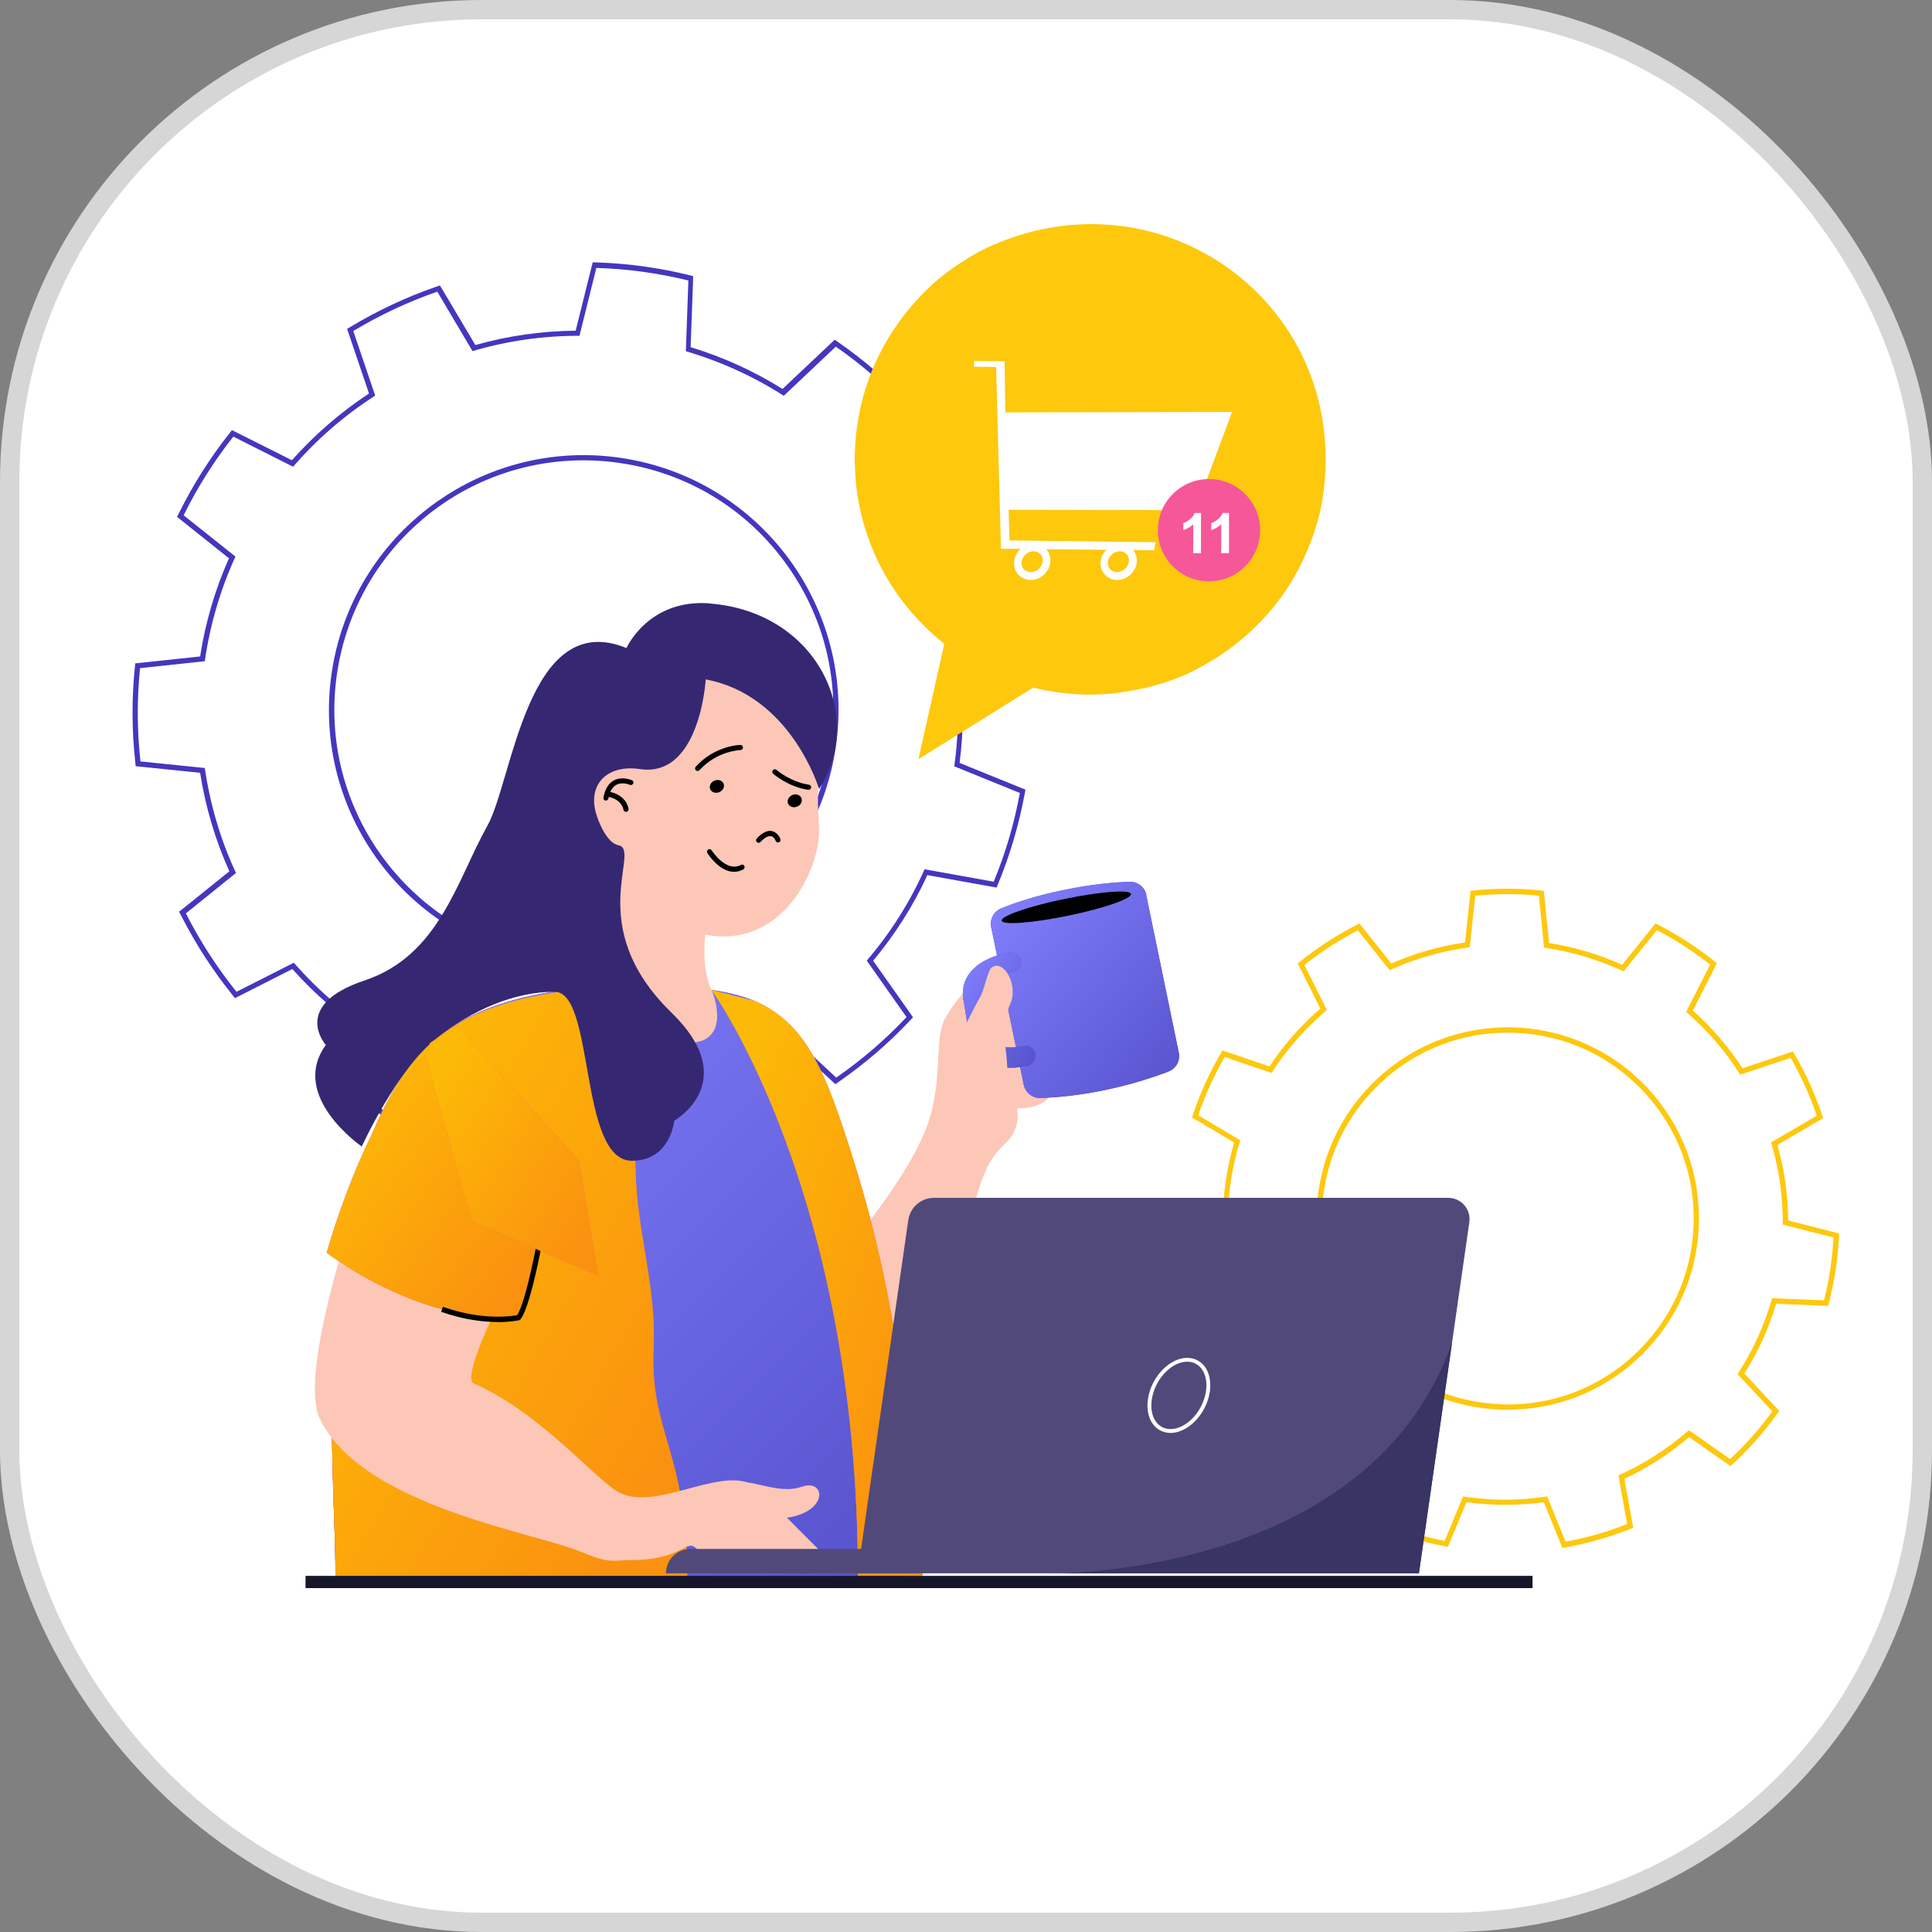 <svg width="200" height="200" viewBox="0 0 200 200" fill="none" xmlns="http://www.w3.org/2000/svg">
<rect x="0" y="0" width="200" height="200" fill="#808080" stroke="none"/>
<rect x="1" y="1" width="198" height="198" rx="48.87" fill="white" stroke="#D6D6D6" stroke-width="2"/>
<path d="M161.725 160.218L159.82 155.506C157.178 155.869 154.492 155.869 151.806 155.506L149.89 160.13L149.67 160.086C147.27 159.635 144.946 158.941 142.767 158.016L142.557 157.928L143.471 153.051C141.038 151.917 138.77 150.453 136.722 148.691L132.671 151.499L132.506 151.344C131.625 150.519 130.788 149.638 130.018 148.735C129.258 147.854 128.52 146.897 127.816 145.884L127.683 145.697L131.074 142.107C129.643 139.839 128.52 137.373 127.76 134.786L122.806 134.962L122.751 134.742C122.168 132.419 121.826 130.019 121.738 127.608V127.388L126.583 126.188C126.616 123.512 127.012 120.848 127.76 118.272L123.401 115.684L123.467 115.475C124.227 113.185 125.228 110.983 126.439 108.936L126.549 108.737L131.416 110.4C132.891 108.165 134.664 106.15 136.678 104.411L134.344 99.731L134.52 99.588C136.403 98.08 138.418 96.77 140.532 95.691L140.73 95.592L144.033 99.743C146.466 98.675 149.031 97.937 151.662 97.563L152.235 92.212L152.455 92.19C154.811 91.937 157.211 91.937 159.589 92.19L159.81 92.212L160.36 97.618C162.98 98.036 165.535 98.796 167.924 99.875L171.37 95.592L171.568 95.691C173.693 96.781 175.707 98.08 177.557 99.566L177.733 99.71L175.245 104.62C176.236 105.501 177.172 106.447 178.008 107.427C178.867 108.429 179.671 109.486 180.386 110.587L185.616 108.847L185.726 109.046C186.937 111.115 187.917 113.306 188.666 115.541L188.732 115.75L183.998 118.525C184.724 121.068 185.088 123.699 185.11 126.342L190.383 127.685V127.905C190.262 130.283 189.899 132.661 189.304 134.962L189.249 135.182L183.865 134.962C183.106 137.505 182.005 139.939 180.574 142.184L184.185 146.06L184.053 146.247C182.687 148.174 181.091 149.979 179.307 151.62L179.142 151.774L174.86 148.768C172.812 150.519 170.555 151.961 168.155 153.084L169.069 158.148L168.859 158.236C166.635 159.128 164.312 159.789 161.945 160.207L161.725 160.251V160.218ZM160.162 154.901L162.066 159.591C164.246 159.194 166.382 158.589 168.441 157.774L167.538 152.732L167.736 152.644C170.192 151.521 172.492 150.056 174.573 148.273C174.595 148.251 174.628 148.218 174.672 148.185L174.838 148.064L175.014 148.174L179.098 151.047C180.728 149.528 182.203 147.865 183.469 146.104L179.869 142.24L179.99 142.063C181.476 139.751 182.621 137.241 183.392 134.599L183.447 134.39L188.82 134.61C189.359 132.485 189.69 130.294 189.8 128.103L184.548 126.771V126.551C184.548 123.809 184.174 121.09 183.403 118.47L183.348 118.261L188.071 115.497C187.377 113.438 186.464 111.424 185.363 109.508L180.155 111.248L180.034 111.071C179.308 109.926 178.482 108.825 177.59 107.791C176.72 106.767 175.751 105.798 174.716 104.895L174.551 104.752L177.028 99.853C175.322 98.498 173.461 97.298 171.513 96.285L168.078 100.557L167.88 100.469C165.402 99.324 162.771 98.543 160.052 98.135L159.842 98.102L159.303 92.718C157.112 92.509 154.899 92.509 152.719 92.718L152.147 98.058L151.938 98.091C149.218 98.465 146.565 99.214 144.055 100.348L143.857 100.436L140.565 96.308C138.627 97.309 136.766 98.52 135.027 99.897L137.35 104.543L137.207 104.686C137.207 104.686 137.141 104.752 137.097 104.785C135.027 106.557 133.232 108.616 131.746 110.895L131.625 111.071L126.781 109.42C125.68 111.325 124.755 113.35 124.039 115.453L128.388 118.04L128.322 118.25C127.518 120.914 127.111 123.666 127.1 126.43V126.639L122.267 127.839C122.366 130.063 122.674 132.265 123.203 134.412L128.146 134.236L128.201 134.445C128.972 137.131 130.128 139.674 131.625 142.008L131.746 142.184L128.377 145.763C129.038 146.687 129.72 147.579 130.425 148.394C131.14 149.22 131.911 150.034 132.715 150.805L136.755 148.009L136.921 148.152C139.034 149.99 141.379 151.499 143.901 152.655L144.099 152.743L143.185 157.609C145.2 158.435 147.336 159.073 149.549 159.514L151.453 154.912L151.662 154.945C154.437 155.352 157.222 155.352 159.942 154.945L160.151 154.912L160.162 154.901ZM156.11 145.939C155.868 145.939 155.626 145.939 155.384 145.928C150.099 145.741 145.2 143.506 141.6 139.63C137.999 135.766 136.117 130.723 136.304 125.439C136.491 120.154 138.726 115.255 142.591 111.655C146.455 108.055 151.497 106.183 156.782 106.359C162.066 106.546 166.966 108.781 170.566 112.646C174.166 116.51 176.049 121.552 175.861 126.837C175.674 132.122 173.439 137.01 169.564 140.621C165.876 144.056 161.109 145.928 156.099 145.928L156.11 145.939ZM155.406 145.377C160.547 145.564 165.446 143.737 169.201 140.225C172.966 136.724 175.135 131.968 175.322 126.826C175.509 121.685 173.682 116.785 170.169 113.031C166.668 109.266 161.912 107.097 156.771 106.91C151.64 106.723 146.73 108.55 142.976 112.051C139.211 115.552 137.042 120.308 136.854 125.45C136.667 130.591 138.495 135.491 141.996 139.245C145.497 143.01 150.253 145.179 155.395 145.366L155.406 145.377Z" fill="#FEC80D"/>
<path d="M61.783 27.737C64.987 27.836 68.157 28.276 71.262 29.036L70.998 36.358C74.554 37.404 77.978 38.945 81.138 40.971L86.521 35.884C89.109 37.679 91.542 39.77 93.766 42.116L89.527 48.226C90.727 49.613 91.85 51.088 92.874 52.674C93.898 54.259 94.801 55.889 95.571 57.562L102.882 56.197C104.115 59.191 105.017 62.263 105.59 65.357L98.742 68.186C99.293 71.897 99.304 75.651 98.786 79.328L105.579 82.091C104.995 85.24 104.093 88.312 102.871 91.273L95.714 89.985C94.206 93.365 92.202 96.558 89.725 99.442L93.843 105.289C91.685 107.59 89.252 109.692 86.565 111.553L81.402 106.753C81.402 106.753 81.314 106.808 81.259 106.841C78.066 108.9 74.686 110.441 71.207 111.476L71.493 118.401C68.356 119.194 65.152 119.634 61.959 119.755L60.275 113.116C60.164 113.116 60.043 113.116 59.933 113.116C56.256 113.116 52.601 112.588 49.078 111.564L45.676 117.388C42.637 116.364 39.687 115.043 36.89 113.392L39.015 107.039C35.866 105.046 32.96 102.569 30.416 99.663L24.482 102.668C23.48 101.424 22.534 100.114 21.653 98.749C20.761 97.373 19.968 95.975 19.242 94.554L24.427 90.371C22.798 86.87 21.741 83.203 21.201 79.504L14.541 78.822C14.177 75.607 14.177 72.37 14.497 69.166L21.201 68.451C21.73 64.718 22.798 61.063 24.372 57.617L19.011 53.345C20.42 50.483 22.137 47.752 24.152 45.198L30.34 48.314C32.718 45.573 35.492 43.117 38.696 41.048C38.751 41.015 38.795 40.993 38.839 40.949L36.571 34.266C39.378 32.581 42.285 31.227 45.269 30.192L48.913 36.346C52.535 35.279 56.234 34.761 59.922 34.761H59.988L61.739 27.715L61.783 27.737ZM60.462 99.872C73.046 99.872 84.187 90.833 86.411 78.018C88.91 63.661 79.299 50.009 64.954 47.51C63.423 47.246 61.904 47.114 60.396 47.114C47.812 47.114 36.681 56.153 34.446 68.968C31.947 83.314 41.547 96.976 55.904 99.475C57.434 99.74 58.953 99.872 60.462 99.872ZM61.353 27.175L61.243 27.605L59.592 34.233C56.08 34.266 52.59 34.761 49.21 35.719L45.775 29.939L45.544 29.554L45.114 29.697C42.087 30.743 39.125 32.13 36.318 33.814L35.932 34.045L36.075 34.464L38.2 40.739C35.228 42.688 32.563 45.011 30.218 47.642L24.405 44.725L24.009 44.527L23.734 44.879C21.73 47.411 19.98 50.186 18.526 53.114L18.328 53.511L18.68 53.786L23.701 57.793C22.258 61.041 21.257 64.454 20.717 67.955L14.442 68.627L14.001 68.671L13.957 69.111C13.627 72.37 13.649 75.662 14.001 78.877L14.045 79.317L14.486 79.361L20.717 80C21.268 83.534 22.28 86.958 23.745 90.195L18.89 94.103L18.537 94.378L18.746 94.774C19.506 96.261 20.332 97.692 21.18 99.013C22.049 100.356 23.018 101.688 24.042 102.977L24.317 103.329L24.714 103.131L30.262 100.312C32.641 102.977 35.349 105.311 38.332 107.237L36.351 113.182L36.208 113.601L36.593 113.832C39.356 115.461 42.34 116.827 45.478 117.884L45.907 118.027L46.138 117.641L49.331 112.192C52.777 113.149 56.311 113.634 59.834 113.645L61.408 119.876L61.519 120.306H61.959C65.218 120.174 68.466 119.711 71.603 118.929L72.033 118.819L72.011 118.368L71.746 111.861C75.104 110.815 78.319 109.329 81.303 107.424L86.158 111.938L86.477 112.236L86.841 111.982C89.538 110.111 92.015 107.975 94.206 105.641L94.514 105.311L94.261 104.947L90.386 99.454C92.643 96.756 94.536 93.784 96.001 90.591L102.728 91.802L103.168 91.879L103.333 91.472C104.566 88.488 105.48 85.361 106.074 82.18L106.151 81.739L105.733 81.574L99.337 78.976C99.788 75.508 99.766 71.996 99.293 68.528L105.744 65.863L106.151 65.687L106.074 65.247C105.491 62.098 104.577 58.982 103.333 55.977L103.157 55.558L102.716 55.646L95.825 56.934C95.087 55.371 94.228 53.83 93.281 52.365C92.356 50.923 91.311 49.525 90.165 48.182L94.162 42.424L94.415 42.06L94.107 41.73C91.905 39.396 89.439 37.271 86.775 35.422L86.411 35.169L86.081 35.477L81.006 40.266C78.055 38.416 74.862 36.963 71.493 35.939L71.746 29.036V28.585L71.328 28.475C68.179 27.704 64.954 27.264 61.728 27.165H61.287L61.353 27.175ZM60.462 99.31C58.975 99.31 57.478 99.178 56.003 98.925C41.977 96.481 32.552 83.082 34.996 69.056C37.154 56.659 47.845 47.653 60.407 47.653C61.893 47.653 63.39 47.785 64.865 48.039C71.658 49.217 77.593 52.982 81.556 58.619C85.531 64.256 87.061 71.115 85.872 77.908C83.714 90.305 73.024 99.299 60.462 99.299V99.31Z" fill="#4536BE"/>
<path d="M108.529 107.247C107.703 105.86 108.055 105.199 107.494 104.341C106.921 103.482 106.492 103.372 104.037 103.889C102.33 104.241 101.383 105.133 101.383 105.133C101.383 105.133 102.308 102.634 103.949 102.161C105.457 101.731 107.824 100.223 107.505 98.715C107.307 97.812 104.962 99.21 103.938 99.606C101.196 100.652 99.016 103.361 97.816 105.475C96.616 107.588 97.772 112.311 95.713 117.211C92.543 124.752 83.251 134.177 78.329 141.652C75.797 145.505 82.238 162.912 87.963 161.734C95.449 160.181 98.4 132.624 101.317 123.123C102.804 118.279 104.455 118.873 105.182 116.638C105.6 115.35 105.006 114.623 105.523 114.701C106.338 114.833 108.297 114.359 108.771 113.313C109.2 112.345 109.222 110.561 109.178 110.286C109.057 109.482 109.376 108.634 108.551 107.247H108.529Z" fill="#FCC7B7"/>
<path d="M118.68 92.659C118.515 91.844 117.777 91.261 116.94 91.283C115.509 91.327 113.087 91.514 110.015 92.153C107.12 92.747 104.951 93.507 103.663 94.024C102.881 94.332 102.441 95.158 102.606 95.973L105.975 112.289C106.151 113.115 106.878 113.687 107.714 113.665C109.101 113.621 111.391 113.456 114.287 112.862C117.359 112.223 119.649 111.43 120.981 110.913C121.762 110.605 122.203 109.779 122.027 108.964L118.658 92.67L118.68 92.659Z" fill="#5B44D9"/>
<path d="M118.68 92.659C118.515 91.844 117.777 91.261 116.94 91.283C115.509 91.327 113.087 91.514 110.015 92.153C107.12 92.747 104.951 93.507 103.663 94.024C102.881 94.332 102.441 95.158 102.606 95.973L105.975 112.289C106.151 113.115 106.878 113.687 107.714 113.665C109.101 113.621 111.391 113.456 114.287 112.862C117.359 112.223 119.649 111.43 120.981 110.913C121.762 110.605 122.203 109.779 122.027 108.964L118.658 92.67L118.68 92.659Z" fill="url(#paint0_linear_1921_44879)"/>
<path d="M105.941 108.281C104.708 108.535 103.816 108.48 103.288 108.116C102.506 107.577 102.286 106.179 102.055 104.703C101.978 104.208 101.9 103.713 101.801 103.228C101.702 102.766 101.768 102.391 101.999 102.061C102.616 101.169 104.223 100.762 104.796 100.674C105.346 100.586 105.765 100.057 105.677 99.485C105.589 98.912 105.06 98.516 104.488 98.604C104.19 98.648 101.537 99.078 100.293 100.861C99.732 101.665 99.544 102.634 99.754 103.657C99.842 104.109 99.919 104.571 99.985 105.034C100.271 106.872 100.568 108.788 102.099 109.834C103.134 110.549 104.532 110.715 106.37 110.329C106.932 110.208 107.295 109.658 107.185 109.096C107.064 108.535 106.514 108.171 105.952 108.281H105.941Z" fill="#5B44D9"/>
<path d="M105.941 108.281C104.708 108.535 103.816 108.48 103.288 108.116C102.506 107.577 102.286 106.179 102.055 104.703C101.978 104.208 101.9 103.713 101.801 103.228C101.702 102.766 101.768 102.391 101.999 102.061C102.616 101.169 104.223 100.762 104.796 100.674C105.346 100.586 105.765 100.057 105.677 99.485C105.589 98.912 105.06 98.516 104.488 98.604C104.19 98.648 101.537 99.078 100.293 100.861C99.732 101.665 99.544 102.634 99.754 103.657C99.842 104.109 99.919 104.571 99.985 105.034C100.271 106.872 100.568 108.788 102.099 109.834C103.134 110.549 104.532 110.715 106.37 110.329C106.932 110.208 107.295 109.658 107.185 109.096C107.064 108.535 106.514 108.171 105.952 108.281H105.941Z" fill="url(#paint1_linear_1921_44879)"/>
<path d="M110.213 93.056C106.513 93.815 103.596 94.828 103.695 95.313C103.794 95.786 106.877 95.555 110.565 94.795C114.264 94.035 117.182 93.023 117.083 92.538C116.983 92.065 113.901 92.296 110.213 93.056Z" fill="black"/>
<path d="M102.649 100.168C102.231 100.487 101.934 102.392 101.482 103.162C101.031 103.933 99.511 106.994 99.511 106.994L102.143 115.735C106.381 111.298 102.66 108.194 104.565 103.966C105.479 101.962 103.871 99.232 102.66 100.168H102.649Z" fill="#FCC7B7"/>
<path d="M66.251 102.041C51.95 102.041 45.597 105.795 41.931 111.035C31.802 125.48 34.764 152.31 34.731 163.166H93.588C93.115 144.703 91.078 132.174 85.155 115.131C82.182 106.599 82.909 102.041 66.262 102.041H66.251Z" fill="#5B44D9"/>
<path d="M66.251 102.041C51.95 102.041 45.597 105.795 41.931 111.035C31.802 125.48 34.764 152.31 34.731 163.166H93.588C93.115 144.703 91.078 132.174 85.155 115.131C82.182 106.599 82.909 102.041 66.262 102.041H66.251Z" fill="url(#paint2_linear_1921_44879)"/>
<path d="M67.662 139.506C67.959 133.274 65.944 127.527 65.801 121.296C65.691 116.276 65.383 111.938 62.41 107.71C61.276 106.103 61.078 104.121 61.518 102.249C50.2 103.251 45.158 106.411 41.921 111.035C31.781 125.48 34.754 152.31 34.721 163.165H71.141C71.141 150.273 67.243 148.28 67.662 139.506Z" fill="#F65799"/>
<path d="M67.662 139.506C67.959 133.274 65.944 127.527 65.801 121.296C65.691 116.276 65.383 111.938 62.41 107.71C61.276 106.103 61.078 104.121 61.518 102.249C50.2 103.251 45.158 106.411 41.921 111.035C31.781 125.48 34.754 152.31 34.721 163.165H71.141C71.141 150.273 67.243 148.28 67.662 139.506Z" fill="url(#paint3_linear_1921_44879)"/>
<path d="M78.052 103.605L73.648 102.471C73.648 102.471 88.808 123.235 88.808 163.156H95.513C93.774 144.891 92.772 132.571 86.849 115.528C84.889 109.902 82.83 105.598 78.052 103.594V103.605Z" fill="#F65799"/>
<path d="M78.052 103.605L73.648 102.471C73.648 102.471 88.808 123.235 88.808 163.156H95.513C93.774 144.891 92.772 132.571 86.849 115.528C84.889 109.902 82.83 105.598 78.052 103.594V103.605Z" fill="url(#paint4_linear_1921_44879)"/>
<path d="M71.373 68.958C66.716 70.764 65.802 79.362 65.802 79.362C63.413 78.922 61.596 80.177 61.431 82.588C61.211 85.88 63.754 87.674 63.754 87.674C62.124 96.438 59.923 102.13 59.923 102.13C59.923 102.13 63.886 107.965 71.196 107.965C75.876 107.965 73.762 102.725 73.762 102.725C72.528 100.38 73.013 96.768 73.013 96.768C81.259 98.299 85.046 89.491 84.782 85.638C84.518 81.784 84.782 80.375 85.025 78.294C85.718 72.294 76.019 67.153 71.373 68.958Z" fill="#FCC7B7"/>
<path d="M76.635 77.115C76.525 77.115 73.971 77.203 72.022 79.372C71.923 79.482 71.934 79.647 72.044 79.746C72.099 79.79 72.154 79.813 72.22 79.813C72.297 79.813 72.363 79.779 72.418 79.725C74.202 77.732 76.624 77.644 76.657 77.644C76.8 77.644 76.921 77.523 76.91 77.368C76.91 77.225 76.778 77.126 76.635 77.115Z" fill="black"/>
<path d="M83.747 81.234C81.853 80.958 80.4 79.714 80.389 79.703C80.279 79.604 80.114 79.615 80.015 79.725C79.916 79.835 79.927 80 80.037 80.1C80.103 80.155 81.611 81.465 83.67 81.762C83.681 81.762 83.692 81.762 83.703 81.762C83.835 81.762 83.945 81.663 83.967 81.531C83.989 81.388 83.89 81.255 83.747 81.234Z" fill="black"/>
<path d="M79.949 86.034C79.465 85.924 78.925 86.178 78.341 86.794C78.242 86.893 78.242 87.069 78.341 87.168C78.397 87.213 78.463 87.246 78.529 87.246C78.595 87.246 78.672 87.224 78.716 87.168C79.156 86.706 79.552 86.497 79.828 86.563C80.147 86.629 80.29 87.025 80.29 87.036C80.334 87.168 80.488 87.246 80.621 87.202C80.764 87.157 80.829 87.003 80.785 86.86C80.785 86.838 80.543 86.178 79.938 86.046L79.949 86.034Z" fill="black"/>
<path d="M73.97 80.806C73.585 80.96 73.387 81.356 73.519 81.687C73.651 82.017 74.069 82.16 74.455 82.006C74.84 81.852 75.038 81.456 74.906 81.125C74.774 80.795 74.356 80.652 73.97 80.806Z" fill="black"/>
<path d="M82.029 82.302C81.644 82.457 81.446 82.853 81.578 83.183C81.71 83.513 82.128 83.657 82.513 83.502C82.899 83.348 83.097 82.952 82.965 82.622C82.833 82.291 82.414 82.148 82.029 82.291V82.302Z" fill="black"/>
<path d="M76.701 89.536C75.17 90.362 73.695 88.05 73.673 88.028C73.596 87.907 73.431 87.863 73.31 87.94C73.189 88.017 73.145 88.182 73.222 88.303C73.277 88.402 74.466 90.252 75.985 90.252C76.293 90.252 76.613 90.175 76.943 89.999C77.075 89.933 77.119 89.767 77.053 89.635C76.987 89.503 76.822 89.459 76.69 89.536H76.701Z" fill="black"/>
<path d="M65.416 80.772C65.416 80.772 64.436 80.331 63.578 80.772C63.005 81.069 62.631 81.674 62.466 82.566C62.444 82.709 62.532 82.853 62.675 82.874C62.686 82.874 62.708 82.874 62.719 82.874C62.84 82.874 62.95 82.786 62.983 82.654C63.115 81.928 63.402 81.454 63.82 81.234C64.436 80.915 65.185 81.234 65.196 81.245C65.328 81.3 65.482 81.245 65.548 81.113C65.603 80.981 65.548 80.827 65.416 80.761V80.772Z" fill="black"/>
<path d="M63.006 81.96C62.863 81.938 62.731 82.026 62.698 82.169C62.676 82.312 62.764 82.444 62.918 82.477C64.371 82.741 64.525 83.754 64.536 83.809C64.547 83.941 64.668 84.04 64.801 84.04C64.801 84.04 64.823 84.04 64.834 84.04C64.977 84.029 65.087 83.897 65.065 83.743C65.065 83.688 64.878 82.279 63.006 81.948V81.96Z" fill="black"/>
<path d="M73.441 62.461C67.111 61.988 64.853 67.085 64.853 67.085C54.571 62.879 53.073 80.825 50.442 85.504C47.315 91.086 45.477 98.914 37.759 101.49C30.041 104.055 33.729 108.173 33.729 108.173C29.876 113.49 37.451 118.687 37.451 118.687C37.451 118.687 41.084 110.683 45.245 107.435C48.934 104.551 53.216 102.668 57.411 102.668C61.606 102.668 59.888 120.162 65.415 120.162C69.411 120.162 69.797 116.012 69.797 116.012C69.797 116.012 76.898 112.004 69.489 104.804C60.252 95.809 66.494 87.959 64.006 87.497C62.872 87.288 61.936 85.141 61.661 84.051C60.879 80.957 63.092 79.141 66.241 79.614C72.472 80.55 73.056 70.333 73.056 70.333C81.918 71.984 84.792 81.684 84.792 81.684C89.702 74.054 84.506 63.298 73.43 62.472L73.441 62.461Z" fill="#352772"/>
<path d="M82.997 153.907C80.388 154.832 77.36 152.729 75.863 153.709C74.641 154.513 75.235 157.452 80.553 157.199C85.871 156.946 85.617 152.982 82.997 153.907Z" fill="#FCC7B7"/>
<path d="M78.715 154.303C75.534 150.978 68.08 156.758 63.974 154.435C61.562 153.07 55.947 146.244 49.044 143.216C47.558 142.567 52.854 132.46 52.854 132.46C46.215 127.649 35.69 128.574 35.69 128.574C35.69 128.574 31.11 142.688 33.092 146.827C37.418 155.888 55.199 158.597 60.153 160.644C63.269 161.933 63.302 161.503 65.185 161.503C71.185 161.503 70.965 158.883 72.352 160.589C73.937 162.56 85.707 161.36 85.707 161.36C85.707 161.36 81.908 157.617 78.726 154.303H78.715Z" fill="#FCC7B7"/>
<path d="M33.817 129.698C44.892 137.647 53.678 136.381 53.678 136.381L55.726 129.632L46.214 107.613C38.749 111.708 33.817 129.687 33.817 129.687V129.698Z" fill="#F65799"/>
<path d="M33.817 129.698C44.892 137.647 53.678 136.381 53.678 136.381L55.726 129.632L46.214 107.613C38.749 111.708 33.817 129.687 33.817 129.687V129.698Z" fill="url(#paint5_linear_1921_44879)"/>
<path d="M51.543 136.855C50.111 136.855 48.075 136.645 45.664 135.798L45.851 135.28C49.924 136.722 52.963 136.249 53.524 136.15C54.438 134.851 55.682 128.3 56.09 125.834L56.629 125.922C56.563 126.296 55.077 135.137 53.877 136.579L53.822 136.645L53.734 136.667C53.667 136.678 52.864 136.866 51.532 136.866L51.543 136.855Z" fill="black"/>
<path d="M44.035 109.25L44.53 107.962L47.327 106.201L59.933 120.161L61.959 132.095L48.824 126.392L44.035 109.25Z" fill="#F65799"/>
<path d="M44.035 109.25L44.53 107.962L47.327 106.201L59.933 120.161L61.959 132.095L48.824 126.392L44.035 109.25Z" fill="url(#paint6_linear_1921_44879)"/>
<path d="M99.204 106.861L100.955 107.191L102.441 114.469L101.825 117.199L98.5 108.777L99.204 106.861Z" fill="#FCC7B7"/>
<path d="M101.34 26.064C99.512 27.11 97.585 28.321 95.813 30.116C93.776 32.13 92.125 34.42 90.903 36.953C89.472 39.892 88.646 43.184 88.514 46.465C88.425 47.885 88.492 47.962 88.547 49.118C88.58 49.966 88.679 50.858 88.866 51.849C89.196 53.72 89.758 55.548 90.517 57.298C92.103 60.92 94.613 64.157 97.751 66.645L95.075 78.591L106.955 71.181C107.263 71.258 107.571 71.325 107.88 71.391C109.553 71.732 111.226 71.908 112.845 71.908C114.078 71.908 115.289 71.809 116.445 71.611C119.362 71.181 122.027 70.312 124.361 69.013C129.139 66.425 132.915 62.396 135.018 57.695C136.119 55.283 136.802 52.905 137.044 50.648C139.378 30.842 119.285 16.948 101.34 26.053V26.064Z" fill="#FEC80D"/>
<path d="M103.972 37.404L100.823 37.36V37.966L103.113 37.988L103.62 56.803L105.656 56.825C105.293 57.156 105.029 57.618 104.985 58.124C104.93 58.631 105.084 59.115 105.414 59.479C105.733 59.842 106.196 60.04 106.702 60.04C107.715 60.04 108.618 59.214 108.728 58.212C108.783 57.706 108.629 57.222 108.31 56.858L114.53 56.913C114.211 57.233 113.98 57.662 113.936 58.124C113.881 58.631 114.035 59.115 114.365 59.479C114.684 59.842 115.147 60.04 115.653 60.04C116.666 60.04 117.569 59.214 117.679 58.212C117.723 57.739 117.591 57.299 117.316 56.946L119.473 56.968L119.628 56.132L104.5 55.944L104.412 52.774L120.927 52.807C122.776 52.807 124.351 51.64 124.835 49.9L127.544 42.645L104.071 42.689L103.994 37.415L103.972 37.404ZM114.684 58.191C114.75 57.574 115.312 57.068 115.928 57.068C116.204 57.068 116.457 57.178 116.633 57.365C116.809 57.563 116.886 57.827 116.864 58.102C116.798 58.719 116.237 59.225 115.62 59.225C115.345 59.225 115.092 59.115 114.915 58.928C114.739 58.73 114.662 58.466 114.684 58.191ZM105.756 58.191C105.822 57.574 106.372 57.068 107 57.068C107.275 57.068 107.528 57.178 107.704 57.365C107.88 57.563 107.957 57.827 107.935 58.102C107.869 58.719 107.319 59.225 106.691 59.225C106.416 59.225 106.163 59.115 105.987 58.928C105.811 58.73 105.733 58.466 105.756 58.191Z" fill="white"/>
<path d="M130.45 54.887C130.45 57.815 128.082 60.182 125.154 60.182C122.225 60.182 119.858 57.815 119.858 54.887C119.858 51.958 122.225 49.591 125.154 49.591C128.082 49.591 130.45 51.958 130.45 54.887Z" fill="#F65799"/>
<path d="M124.316 57.265H123.523V54.27C123.237 54.545 122.896 54.743 122.499 54.876V54.149C122.708 54.083 122.929 53.951 123.171 53.764C123.413 53.576 123.578 53.356 123.677 53.103H124.327V57.265H124.316Z" fill="white"/>
<path d="M127.212 57.264H126.419V54.27C126.133 54.545 125.792 54.743 125.395 54.875V54.149C125.604 54.083 125.825 53.95 126.067 53.763C126.309 53.576 126.474 53.356 126.573 53.103H127.223V57.264H127.212Z" fill="white"/>
<path d="M158.646 163.134H31.628V164.4H158.646V163.134Z" fill="#16162B"/>
<path d="M146.889 162.867H88.777L94.024 126.307C94.214 124.984 95.348 124 96.686 124H149.92C151.264 124 152.295 125.189 152.105 126.518L146.887 162.867H146.889Z" fill="#51497A"/>
<path d="M95.162 162.867H68.939C68.939 161.474 70.068 160.345 71.463 160.345H95.162V162.867Z" fill="#51497A"/>
<path d="M121.172 148.336C120.465 148.336 119.838 148.038 119.407 147.494C118.811 146.742 118.631 145.616 118.916 144.406C119.413 142.287 121.201 140.565 122.902 140.565C123.608 140.565 124.236 140.864 124.667 141.407C125.263 142.16 125.442 143.286 125.158 144.498C124.66 146.615 122.872 148.339 121.172 148.339V148.336ZM122.902 140.962C121.375 140.962 119.761 142.548 119.305 144.496C119.05 145.587 119.2 146.59 119.721 147.246C120.081 147.699 120.582 147.937 121.172 147.937C122.699 147.937 124.313 146.351 124.769 144.404C125.024 143.313 124.874 142.31 124.353 141.654C123.993 141.2 123.491 140.962 122.902 140.962Z" fill="white"/>
<path d="M108.641 162.867C108.641 162.867 141.729 163.469 150.318 138.971L146.888 162.865H108.641V162.867Z" fill="#383463"/>
<defs>
<linearGradient id="paint0_linear_1921_44879" x1="119.555" y1="116.049" x2="99.92" y2="98.406" gradientUnits="userSpaceOnUse">
<stop stop-color="#5652CC"/>
<stop offset="1" stop-color="#807DFB"/>
</linearGradient>
<linearGradient id="paint1_linear_1921_44879" x1="106.235" y1="111.803" x2="96.602" y2="105.531" gradientUnits="userSpaceOnUse">
<stop stop-color="#5652CC"/>
<stop offset="1" stop-color="#807DFB"/>
</linearGradient>
<linearGradient id="paint2_linear_1921_44879" x1="85.96" y1="169.674" x2="32.035" y2="115.756" gradientUnits="userSpaceOnUse">
<stop stop-color="#5652CC"/>
<stop offset="1" stop-color="#807DFB"/>
</linearGradient>
<linearGradient id="paint3_linear_1921_44879" x1="66.007" y1="155.477" x2="26.49" y2="132.376" gradientUnits="userSpaceOnUse">
<stop stop-color="#FB920F"/>
<stop offset="1" stop-color="#FCBA06"/>
</linearGradient>
<linearGradient id="paint4_linear_1921_44879" x1="92.463" y1="155.496" x2="64.375" y2="145.704" gradientUnits="userSpaceOnUse">
<stop stop-color="#FB920F"/>
<stop offset="1" stop-color="#FCBA06"/>
</linearGradient>
<linearGradient id="paint5_linear_1921_44879" x1="52.67" y1="132.814" x2="32.176" y2="117.751" gradientUnits="userSpaceOnUse">
<stop stop-color="#FB920F"/>
<stop offset="1" stop-color="#FCBA06"/>
</linearGradient>
<linearGradient id="paint6_linear_1921_44879" x1="59.458" y1="128.827" x2="41.632" y2="116.887" gradientUnits="userSpaceOnUse">
<stop stop-color="#FB920F"/>
<stop offset="1" stop-color="#FCBA06"/>
</linearGradient>
</defs>
</svg>
